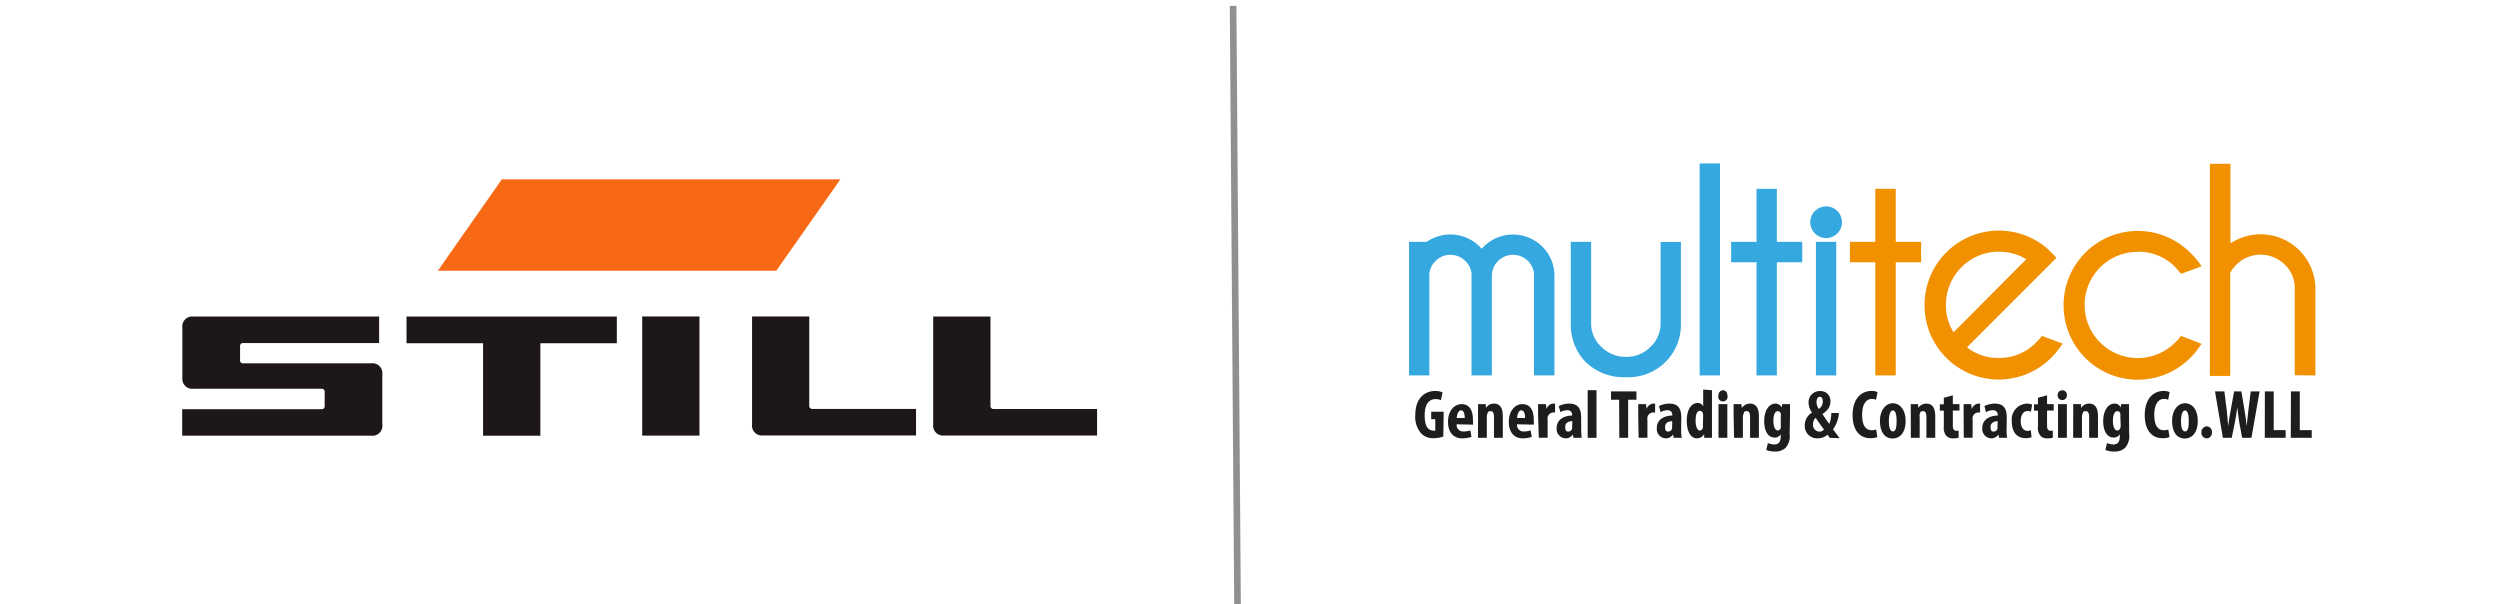 <svg id="final" xmlns="http://www.w3.org/2000/svg" viewBox="0 0 282.82 68.33"><defs><style>.cls-1{fill:#1d1718;}.cls-2{fill:#f86915;}.cls-3,.cls-4{fill:none;}.cls-3{stroke:#909090;stroke-linecap:square;stroke-linejoin:round;stroke-width:0.75px;}.cls-5{fill:#35a8e0;}.cls-6{fill:#f29100;}.cls-7{fill:#1d1d1b;}</style></defs><g id="STILL"><polygon class="cls-1" points="45.99 35.81 69.78 35.81 69.78 38.83 61.13 38.83 61.13 49.29 54.65 49.29 54.65 38.83 45.99 38.83 45.99 35.81"/><path class="cls-1" d="M85.08,35.8h6.47V45.88a.34.34,0,0,0,.38.38h11.7v3H86.33A1.12,1.12,0,0,1,85.08,48Z"/><rect class="cls-1" x="72.65" y="35.8" width="6.48" height="13.48"/><path class="cls-1" d="M20.63,37.06a1.12,1.12,0,0,1,1.26-1.25h21v3l-15.36,0a.33.33,0,0,0-.37.38v1.54a.32.32,0,0,0,.37.37H42a1.12,1.12,0,0,1,1.25,1.25V48A1.13,1.13,0,0,1,42,49.29H20.61v-3H36.36a.33.33,0,0,0,.37-.38V44.35a.33.33,0,0,0-.37-.37H21.89a1.13,1.13,0,0,1-1.26-1.25Z"/><path class="cls-1" d="M105.57,35.81h6.48V45.89a.34.34,0,0,0,.38.38h11.68v3H106.83A1.13,1.13,0,0,1,105.57,48Z"/><polygon class="cls-2" points="56.77 20.29 95.07 20.29 87.82 30.63 49.53 30.63 56.77 20.29"/></g><line class="cls-3" x1="139.5" y1="1.04" x2="140" y2="68.54"/><path class="cls-4" d="M221,37.59l8.26-8.26a6.07,6.07,0,0,0-7.36.9,5.74,5.74,0,0,0-1.76,4.24A5.67,5.67,0,0,0,221,37.59Z"/><path class="cls-5" d="M174.48,27.9a4.7,4.7,0,0,0-6.63,0l-.23.24-.22-.24a4.71,4.71,0,0,0-6-.54h-2V42.47h2.3V31a2.32,2.32,0,0,1,.7-1.47,2.27,2.27,0,0,1,1.68-.7,2.4,2.4,0,0,1,2.39,2.11V42.47h2.3V31.29a2.39,2.39,0,0,1,.7-1.76,2.39,2.39,0,0,1,4.07,1.41V42.47h2.31V31.07A4.62,4.62,0,0,0,174.48,27.9Z"/><path class="cls-5" d="M187.86,36.54a3.61,3.61,0,0,1-1.15,2.7A3.75,3.75,0,0,1,184,40.37a3.86,3.86,0,0,1-2.85-1.14A3.58,3.58,0,0,1,180,36.54V27.36h-2.3v9.31A6,6,0,0,0,179.43,41,6.2,6.2,0,0,0,184,42.67a5.93,5.93,0,0,0,6.16-6v-9.3h-2.3Z"/><rect class="cls-5" x="192.28" y="18.49" width="2.3" height="23.98"/><polygon class="cls-5" points="201.01 21.36 198.71 21.36 198.71 27.36 195.84 27.36 195.84 29.67 198.71 29.67 198.71 42.47 201.01 42.47 201.01 29.67 203.89 29.67 203.89 27.36 201.01 27.36 201.01 21.36"/><rect class="cls-5" x="205.43" y="27.36" width="2.3" height="15.11"/><polygon class="cls-6" points="214.46 21.36 212.15 21.36 212.15 27.36 209.28 27.36 209.28 29.67 212.15 29.67 212.15 42.47 214.46 42.47 214.46 29.67 217.33 29.67 217.33 27.36 214.46 27.36 214.46 21.36"/><path class="cls-6" d="M230.79,38.26a6.17,6.17,0,0,1-.43.46,5.72,5.72,0,0,1-4.25,1.77,5.63,5.63,0,0,1-3.59-1.2l10.11-10.11-.31-.36-.27-.27a9.35,9.35,0,0,0-.73-.67,8.41,8.41,0,0,0-13.6,6.59,8.39,8.39,0,0,0,14.33,6,8,8,0,0,0,.9-1.06l.4-.54L231,38Zm-4.68-9.78a5.8,5.8,0,0,1,3.12.85L221,37.59a5.67,5.67,0,0,1-.86-3.12,6,6,0,0,1,6-6Z"/><path class="cls-6" d="M241.83,28.48a5.76,5.76,0,0,1,4.24,1.73l.44.49.23.28,2.33-.86-.4-.54a7.81,7.81,0,0,0-.9-1,8.39,8.39,0,0,0-14.32,5.92,8.39,8.39,0,0,0,14.32,6,8,8,0,0,0,.9-1.06l.4-.54L246.74,38l-.23.28a6.17,6.17,0,0,1-.43.46,6,6,0,0,1-10.25-4.25,6,6,0,0,1,6-6Z"/><path class="cls-6" d="M261.94,42.47V32.53a6.2,6.2,0,0,0-9.61-5v-9H250v24h2.3V30.87a4,4,0,0,1,.71-.94,3.88,3.88,0,0,1,5.45,0,3.61,3.61,0,0,1,1.14,2.7v9.82Z"/><path class="cls-5" d="M206.58,23.35a1.79,1.79,0,0,0,0,3.58,1.78,1.78,0,0,0,1.27-.52,1.8,1.8,0,0,0,0-2.55A1.79,1.79,0,0,0,206.58,23.35Z"/><path class="cls-7" d="M163.28,49.39a3.58,3.58,0,0,1-1.09.18,1.86,1.86,0,0,1-1.4-.52,2.84,2.84,0,0,1-.68-2.12c0-1.9,1.11-2.7,2.22-2.7a2,2,0,0,1,.86.16l-.18.88a1.38,1.38,0,0,0-.6-.12c-.69,0-1.24.48-1.24,1.85s.49,1.71,1,1.71a.43.43,0,0,0,.2,0V47.42h-.46v-.84h1.41Z"/><path class="cls-7" d="M164.79,48a.73.73,0,0,0,.81.81,2.36,2.36,0,0,0,.73-.12l.14.73a3.2,3.2,0,0,1-1.05.17c-1,0-1.61-.68-1.61-1.87s.67-2,1.53-2,1.29.64,1.29,1.79a2.92,2.92,0,0,1,0,.53Zm.91-.71c0-.49-.12-.87-.42-.87s-.47.49-.48.87Z"/><path class="cls-7" d="M167.21,46.86c0-.42,0-.78,0-1.14h.88l0,.44h0a1.07,1.07,0,0,1,.92-.5c.73,0,1,.57,1,1.42v2.45h-1V47.14c0-.32-.08-.63-.38-.63s-.31.12-.38.35a1,1,0,0,0-.05.35v2.32h-1Z"/><path class="cls-7" d="M171.62,48a.73.73,0,0,0,.81.81,2.29,2.29,0,0,0,.72-.12l.14.73a3.16,3.16,0,0,1-1,.17c-1,0-1.6-.68-1.6-1.87s.66-2,1.53-2,1.29.64,1.29,1.79a2.92,2.92,0,0,1,0,.53Zm.91-.71c0-.49-.12-.87-.43-.87s-.46.49-.47.87Z"/><path class="cls-7" d="M174,46.86c0-.38,0-.79,0-1.14h.89l.06.55h0a.88.88,0,0,1,.75-.61h.22v1h-.22a.69.69,0,0,0-.62.54,1.76,1.76,0,0,0,0,.38v1.94h-1Z"/><path class="cls-7" d="M178.88,48.65a6,6,0,0,0,.06.88H178l-.06-.38h0a1,1,0,0,1-.84.44,1.06,1.06,0,0,1-1-1.16c0-1,.88-1.41,1.75-1.42v-.08a.49.49,0,0,0-.54-.52,1.43,1.43,0,0,0-.78.22l-.19-.69a2.58,2.58,0,0,1,1.19-.28c1.16,0,1.34.81,1.34,1.58Zm-1-1c-.35,0-.81.12-.81.65s.21.52.36.52a.43.43,0,0,0,.42-.33.48.48,0,0,0,0-.18Z"/><path class="cls-7" d="M179.61,44.14h1v5.39h-1Z"/><path class="cls-7" d="M183.17,45.22h-.92v-.94h2.88v.94h-.94v4.31h-1Z"/><path class="cls-7" d="M185.33,46.86c0-.38,0-.79,0-1.14h.88l.06.55h0a.89.89,0,0,1,.76-.61h.21v1H187a.69.69,0,0,0-.63.54,1.87,1.87,0,0,0,0,.38v1.94h-1Z"/><path class="cls-7" d="M190.18,48.65a4.83,4.83,0,0,0,.07.88h-.92l-.06-.38h0a1,1,0,0,1-.84.44,1.06,1.06,0,0,1-1-1.16c0-1,.88-1.41,1.75-1.42v-.08a.49.49,0,0,0-.54-.52,1.45,1.45,0,0,0-.78.22l-.18-.69a2.53,2.53,0,0,1,1.18-.28c1.16,0,1.34.81,1.34,1.58Zm-1-1c-.34,0-.81.12-.81.65s.21.52.36.52a.45.45,0,0,0,.43-.33.9.9,0,0,0,0-.18Z"/><path class="cls-7" d="M193.67,44.14V48.4c0,.36,0,.78,0,1.13h-.88l0-.43h0a.93.93,0,0,1-.79.49c-.81,0-1.18-.9-1.18-2,0-1.33.57-2,1.22-2a.66.66,0,0,1,.64.38h0v-1.9Zm-1,3a1.62,1.62,0,0,0,0-.22c0-.24-.16-.45-.36-.45-.36,0-.49.52-.49,1.14s.19,1.1.48,1.1c.13,0,.27-.07.35-.33a.71.71,0,0,0,0-.23Z"/><path class="cls-7" d="M195.41,44.71a.53.53,0,1,1-1,0,.53.53,0,0,1,.53-.56A.52.52,0,0,1,195.41,44.71Zm-1,4.82V45.72h1v3.81Z"/><path class="cls-7" d="M196.12,46.86c0-.42,0-.78,0-1.14H197l.05.44h0a1.09,1.09,0,0,1,.93-.5c.72,0,1,.57,1,1.42v2.45h-1V47.14c0-.32-.07-.63-.37-.63s-.31.12-.38.35a1,1,0,0,0-.06.35v2.32h-1Z"/><path class="cls-7" d="M202.46,49.1a2,2,0,0,1-.46,1.56,1.7,1.7,0,0,1-1.24.42,2.4,2.4,0,0,1-.95-.18l.19-.78a1.88,1.88,0,0,0,.73.16c.52,0,.72-.34.72-.93v-.23h0a.76.76,0,0,1-.68.38c-.86,0-1.19-.93-1.19-1.84,0-1.27.57-2,1.28-2a.76.76,0,0,1,.7.44h0l.05-.38h.89c0,.34,0,.75,0,1.21Zm-1-2a1.18,1.18,0,0,0,0-.28.38.38,0,0,0-.33-.31c-.36,0-.51.5-.51,1.12s.2,1.07.49,1.07a.36.36,0,0,0,.34-.27,1,1,0,0,0,0-.31Z"/><path class="cls-7" d="M207,49.53c-.08-.11-.15-.2-.25-.35a1.72,1.72,0,0,1-1.14.41,1.39,1.39,0,0,1-1.44-1.47,1.64,1.64,0,0,1,.82-1.44v0a1.94,1.94,0,0,1-.39-1.14,1.26,1.26,0,0,1,1.32-1.3,1.1,1.1,0,0,1,1.15,1.17c0,.48-.15.91-.9,1.43v0c.22.34.56.85.77,1.11a3.13,3.13,0,0,0,.23-1.23h.86a3.58,3.58,0,0,1-.66,1.85l.74,1Zm-1.19-.7a.68.68,0,0,0,.54-.25c-.28-.34-.65-.88-.95-1.31a1,1,0,0,0-.3.72.76.76,0,0,0,.7.84Zm.06-3.94c-.23,0-.37.27-.37.6a1.3,1.3,0,0,0,.26.77,1,1,0,0,0,.45-.82c0-.24-.06-.55-.33-.55Z"/><path class="cls-7" d="M212.38,49.45a2.12,2.12,0,0,1-.8.12c-1.34,0-2-1.1-2-2.59,0-2,1.09-2.75,2.11-2.75a1.4,1.4,0,0,1,.71.14l-.17.86a1,1,0,0,0-.48-.1c-.57,0-1.09.5-1.09,1.8s.47,1.74,1.09,1.74a1.8,1.8,0,0,0,.5-.08Z"/><path class="cls-7" d="M215.58,47.61c0,1.59-.88,2-1.45,2-.91,0-1.46-.72-1.46-2s.72-2,1.47-2C215,45.66,215.58,46.41,215.58,47.61Zm-1.9,0c0,.65.11,1.2.47,1.2s.41-.64.41-1.2-.08-1.18-.42-1.18S213.68,47.09,213.68,47.61Z"/><path class="cls-7" d="M216.16,46.86c0-.42,0-.78,0-1.14H217l0,.44h0a1.08,1.08,0,0,1,.93-.5c.72,0,1,.57,1,1.42v2.45h-1V47.14c0-.32-.08-.63-.37-.63s-.32.12-.39.35a1,1,0,0,0,0,.35v2.32h-1Z"/><path class="cls-7" d="M220.92,44.72v1h.75v.72h-.75v1.74c0,.44.19.55.39.55l.27,0v.79a2.35,2.35,0,0,1-.62.07,1,1,0,0,1-.73-.24,1.37,1.37,0,0,1-.33-1.09v-1.8h-.45v-.72h.45V45Z"/><path class="cls-7" d="M222.14,46.86c0-.38,0-.79,0-1.14H223l.06.55h0a.89.89,0,0,1,.76-.61H224v1h-.21a.69.69,0,0,0-.63.54,1.76,1.76,0,0,0,0,.38v1.94h-1Z"/><path class="cls-7" d="M227,48.65a4.83,4.83,0,0,0,.07.88h-.92l-.06-.38h0a1,1,0,0,1-.84.44,1.06,1.06,0,0,1-1-1.16c0-1,.88-1.41,1.75-1.42v-.08a.49.49,0,0,0-.54-.52,1.45,1.45,0,0,0-.78.22l-.19-.69a2.61,2.61,0,0,1,1.19-.28c1.16,0,1.34.81,1.34,1.58Zm-1-1c-.34,0-.81.12-.81.65s.21.52.36.52a.43.43,0,0,0,.42-.33.48.48,0,0,0,0-.18Z"/><path class="cls-7" d="M229.83,49.46a1.73,1.73,0,0,1-.65.11c-1,0-1.59-.67-1.59-1.91a1.79,1.79,0,0,1,1.74-2,1.4,1.4,0,0,1,.56.11l-.13.8a1.12,1.12,0,0,0-.38-.07c-.49,0-.78.46-.78,1.13s.29,1.11.76,1.11a.76.76,0,0,0,.38-.08Z"/><path class="cls-7" d="M231.58,44.72v1h.75v.72h-.75v1.74c0,.44.19.55.39.55l.26,0v.79a2.35,2.35,0,0,1-.62.07,1,1,0,0,1-.73-.24,1.37,1.37,0,0,1-.33-1.09v-1.8h-.45v-.72h.45V45Z"/><path class="cls-7" d="M233.82,44.71a.52.52,0,0,1-.54.55.51.51,0,0,1-.5-.55.52.52,0,0,1,.52-.56A.51.51,0,0,1,233.82,44.71Zm-1,4.82V45.72h1v3.81Z"/><path class="cls-7" d="M234.54,46.86c0-.42,0-.78,0-1.14h.88l0,.44h0a1.07,1.07,0,0,1,.92-.5c.73,0,1,.57,1,1.42v2.45h-1V47.14c0-.32-.08-.63-.38-.63s-.31.12-.38.35a1,1,0,0,0-.05.35v2.32h-1Z"/><path class="cls-7" d="M240.87,49.1a2,2,0,0,1-.46,1.56,1.68,1.68,0,0,1-1.23.42,2.37,2.37,0,0,1-1-.18l.18-.78a1.93,1.93,0,0,0,.74.16c.51,0,.71-.34.71-.93v-.23h0a.78.78,0,0,1-.69.38c-.86,0-1.19-.93-1.19-1.84,0-1.27.58-2,1.28-2a.74.74,0,0,1,.7.44h0l.05-.38h.89c0,.34,0,.75,0,1.21Zm-1-2a.82.82,0,0,0,0-.28.36.36,0,0,0-.32-.31c-.37,0-.52.5-.52,1.12s.2,1.07.49,1.07a.36.36,0,0,0,.34-.27.78.78,0,0,0,.05-.31Z"/><path class="cls-7" d="M245.43,49.45a2.12,2.12,0,0,1-.8.12c-1.34,0-2-1.1-2-2.59,0-2,1.09-2.75,2.11-2.75a1.4,1.4,0,0,1,.71.14l-.17.86a1,1,0,0,0-.48-.1c-.57,0-1.09.5-1.09,1.8s.47,1.74,1.09,1.74a1.8,1.8,0,0,0,.5-.08Z"/><path class="cls-7" d="M248.63,47.61c0,1.59-.88,2-1.45,2-.91,0-1.46-.72-1.46-2s.72-2,1.47-2C248.09,45.66,248.63,46.41,248.63,47.61Zm-1.9,0c0,.65.11,1.2.47,1.2s.41-.64.41-1.2-.08-1.18-.42-1.18S246.73,47.09,246.73,47.61Z"/><path class="cls-7" d="M249.62,49.59a.62.62,0,0,1-.58-.68.65.65,0,0,1,.6-.68.62.62,0,0,1,.59.68.61.61,0,0,1-.6.68Z"/><path class="cls-7" d="M251.47,49.53l-.89-5.25h1.06l.26,2.09c.07.6.11,1.2.17,1.84h0c.07-.65.18-1.21.29-1.84l.38-2.09h.82l.35,2.07c.1.59.19,1.17.25,1.86h0c.07-.69.13-1.25.2-1.85l.26-2.08h1l-.92,5.25h-1.05l-.32-1.72c-.08-.49-.16-1.09-.23-1.73h0c-.09.64-.17,1.22-.28,1.73l-.35,1.72Z"/><path class="cls-7" d="M256.22,44.28h1v4.38h1.35v.87h-2.36Z"/><path class="cls-7" d="M259.17,44.28h1v4.38h1.35v.87h-2.37Z"/></svg>